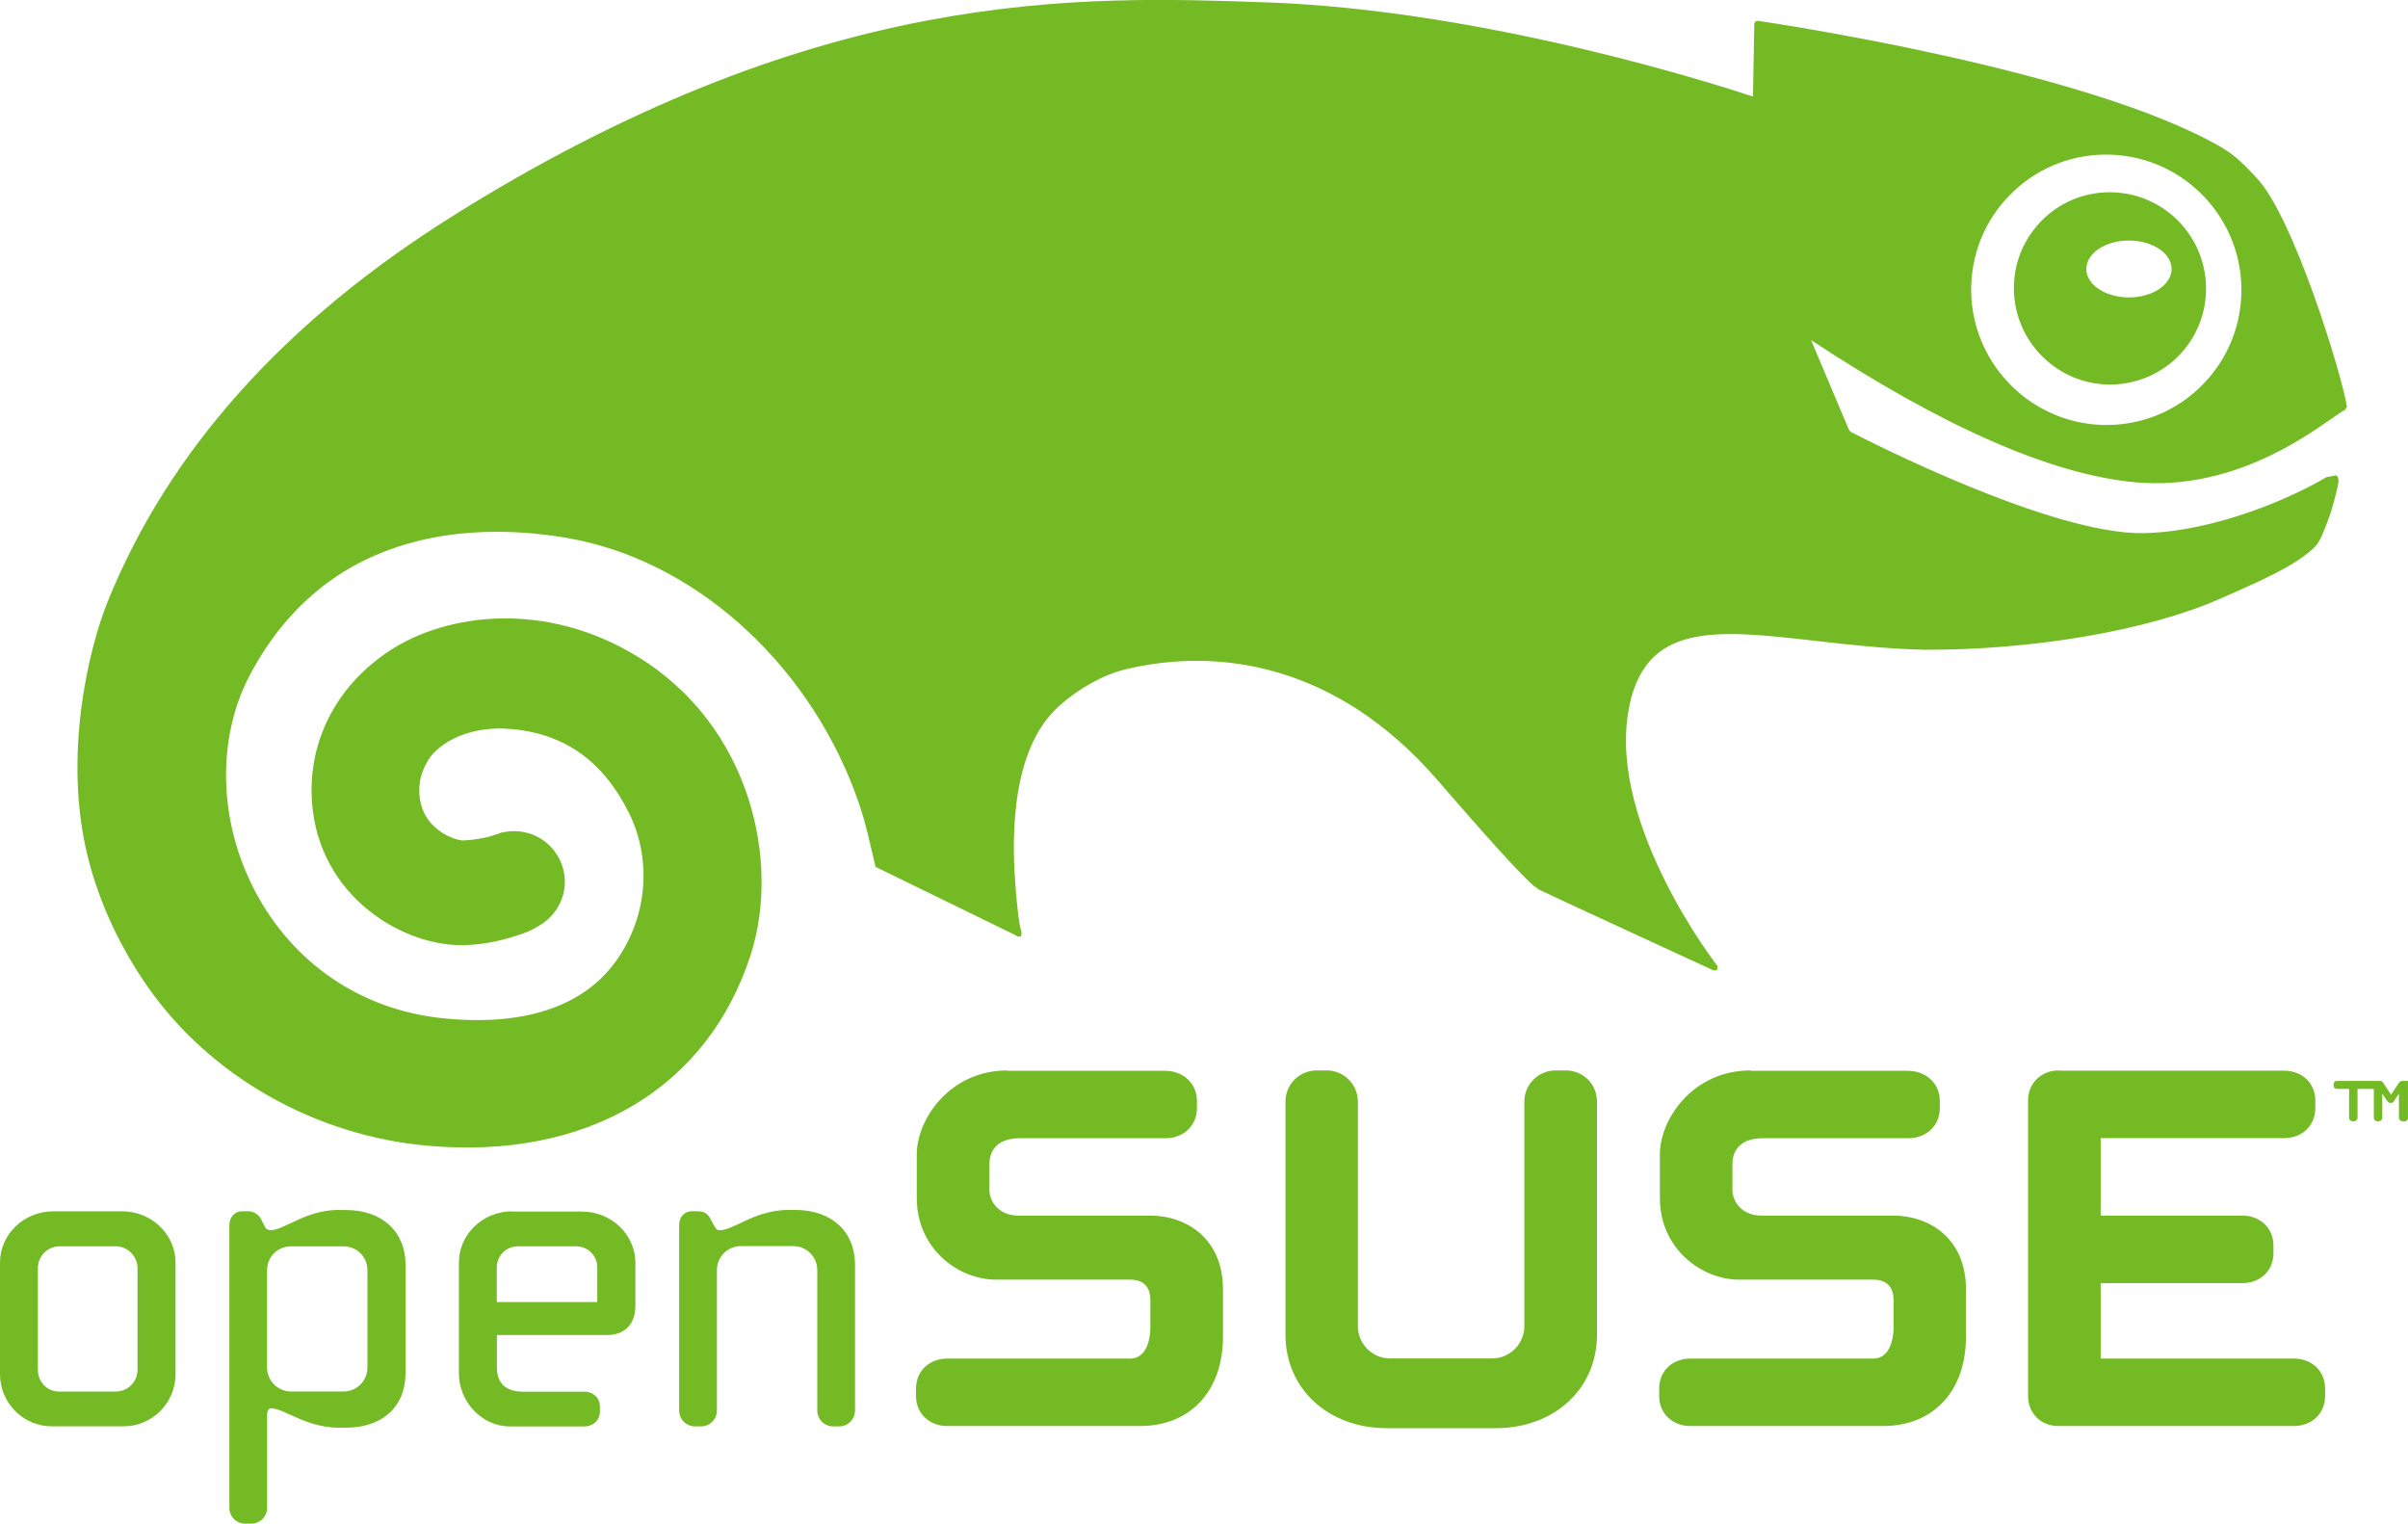 <svg xmlns="http://www.w3.org/2000/svg" viewBox="0 0 248.41 157.15"><g transform="translate(-72.796-75.42)" fill="#73ba25"><path d="m290.12 115.08c-5.461-.201-9.747-4.804-9.565-10.272.084-2.648 1.216-5.095 3.139-6.901 1.931-1.806 4.453-2.746 7.101-2.647 5.468.191 9.756 4.787 9.572 10.264-.083 2.639-1.199 5.086-3.13 6.901-1.94 1.798-4.462 2.739-7.118 2.656m2.298-8.983c2.43 0 4.403-1.315 4.403-2.93 0-1.623-1.972-2.939-4.403-2.939-2.432 0-4.396 1.315-4.396 2.939 0 1.615 1.965 2.93 4.396 2.93"/><path d="m177.78 172.03l.351-.033.057-.416c-.09-.327-.302-.62-.629-4.671-.278-3.585-.841-13.416 4.107-18.291 1.92-1.903 4.85-3.593 7.162-4.14 9.48-2.311 21.786-.711 32.29 11.44 5.423 6.279 8.08 9.145 9.415 10.427l.457.424.556.4c.433.245 18.06 8.362 18.06 8.362l.359-.09.009-.383c-.114-.131-11.17-14.413-9.211-26.18 1.552-9.374 9.01-8.533 19.328-7.357 3.372.384 7.21.825 11.179.915 11.08.065 23.02-1.968 30.376-5.185 4.76-2.082 7.798-3.454 9.701-5.185.685-.563 1.044-1.494 1.412-2.474l.254-.661c.31-.792.759-2.491.955-3.413.09-.408.131-.849-.156-1.07l-1.02.188c-3.225 1.935-11.302 5.626-18.862 5.773-9.366.195-28.24-9.424-30.21-10.444l-.188-.22c-.474-1.127-3.308-7.831-3.904-9.243 13.588 8.949 24.856 13.898 33.487 14.665 9.603.857 17.09-4.385 20.292-6.623.628-.424 1.102-.768 1.298-.841l.204-.335c-.532-3.372-5.553-19.704-9.342-23.623-1.053-1.078-1.894-2.123-3.593-3.119-13.726-8-46.32-12.837-47.842-13.06l-.261.074-.098.228c0 0-.123 6.761-.14 7.513-3.332-1.111-27.525-8.926-50.21-9.717-19.229-.678-45.498-1.592-82.62 21.22l-1.094.686c-17.458 10.893-29.51 24.317-35.814 39.93-1.976 4.907-4.638 15.989-2.01 26.416 1.143 4.565 3.258 9.137 6.117 13.237 6.443 9.259 17.262 15.409 28.914 16.445 16.445 1.469 28.906-5.92 33.34-19.753 3.046-9.545 0-23.549-11.677-30.694-9.497-5.822-19.72-4.491-25.64-.58-5.144 3.413-8.06 8.704-8 14.527.114 10.313 9.01 15.8 15.392 15.809 1.861 0 3.723-.318 5.83-1 .744-.229 1.453-.506 2.229-.988l.237-.155.155-.09-.057.025c1.462-.98 2.343-2.596 2.343-4.328 0-.474-.074-.955-.204-1.437-.751-2.605-3.332-4.189-6.01-3.699l-.359.074-.49.163-.711.237c-1.47.367-2.581.392-2.809.4-.751-.049-4.434-1.151-4.434-5.185v-.049c.009-1.478.605-2.515.931-3.079 1.135-1.797 4.271-3.56 8.508-3.185 5.553.473 9.554 3.323 12.208 8.697 2.466 4.997 1.821 11.138-1.658 15.645-3.454 4.467-9.602 6.361-17.785 5.471-8.247-.906-15.22-5.65-19.12-13.04-3.821-7.219-4.03-15.784-.547-22.365 8.353-15.76 24.12-15.597 32.768-14.1 12.804 2.213 24.423 12.46 29.592 26.09.825 2.172 1.249 3.895 1.616 5.463l.556 2.36 14.461 7.06.197.139m102.79-76.92c-2.726 2.531-4.287 5.985-4.418 9.709-.252 7.675 5.774 14.14 13.449 14.429 3.74.122 7.284-1.193 10-3.74 2.719-2.539 4.279-5.985 4.418-9.701.261-7.684-5.765-14.159-13.456-14.436-3.724-.122-7.276 1.192-9.995 3.74" fill-rule="evenodd"/><path d="m320.78 191.07h-.162c-.187 0-.349-.162-.349-.349v-2.501l-.548.834c-.062.087-.174.124-.274.124h-.062c-.099 0-.212-.037-.274-.124l-.56-.834v2.501c0 .187-.162.349-.361.349h-.162c-.187 0-.349-.162-.349-.349v-2.987h-1.68v2.987c0 .187-.174.349-.373.349h-.149c-.187 0-.349-.162-.349-.349v-2.987h-1.257c-.187 0-.336-.125-.336-.323v-.174c0-.199.149-.324.336-.324h4.406c.174 0 .286.062.349.162l.834 1.257.834-1.257c.062-.087.162-.162.349-.162h.56v3.833c0 .187-.174.349-.373.349"/><path d="m176.73 185.83c-6.02 0-9.359 5.102-9.359 8.637v4.53c0 5.19 4.244 8.413 8.189 8.413h13.814c1.73 0 2.091 1.132 2.091 2.091v2.925c0 .311-.05 3.124-2.091 3.124h-18.854c-1.867 0-3.223 1.294-3.223 3.074v.809c0 1.767 1.344 3.074 3.223 3.074h19.888c5.19 0 8.55-3.609 8.55-9.21v-4.891c0-5.252-3.783-7.604-7.529-7.604h-13.59c-2.054 0-2.974-1.518-2.974-2.613v-2.688c0-1.705 1.132-2.676 3.124-2.676h15.06c1.842 0 3.223-1.319 3.223-3.074v-.809c0-1.742-1.406-3.074-3.285-3.074h-16.229"/><path d="m233.27 185.83c-1.78 0-3.223 1.444-3.223 3.223v23.15c0 1.842-1.506 3.335-3.335 3.335h-10.504c-1.842 0-3.335-1.494-3.335-3.335v-23.15c0-1.78-1.431-3.223-3.223-3.223h-1.02c-1.792 0-3.223 1.419-3.223 3.223v24.03c0 5.588 4.393 9.645 10.454 9.645h11.226c6.06 0 10.454-4.057 10.454-9.645v-24.03c0-1.805-1.419-3.223-3.223-3.223h-1.02"/><path d="m253.39 185.83c-6.02 0-9.359 5.102-9.359 8.637v4.53c0 5.19 4.256 8.413 8.189 8.413h13.814c1.73 0 2.103 1.132 2.103 2.091v2.925c0 .311-.062 3.124-2.103 3.124h-18.854c-1.867 0-3.223 1.294-3.223 3.074v.809c0 1.767 1.356 3.074 3.223 3.074h19.875c5.202 0 8.55-3.609 8.55-9.21v-4.891c0-5.252-3.771-7.604-7.529-7.604h-13.59c-2.053 0-2.974-1.518-2.974-2.613v-2.688c0-1.705 1.132-2.676 3.111-2.676h15.06c1.829 0 3.223-1.319 3.223-3.074v-.809c0-1.742-1.406-3.074-3.298-3.074h-16.216"/><path d="m285.16 185.83c-1.779 0-3.148 1.319-3.148 3.074v30.528c0 1.742 1.319 3.074 3.086 3.074h24.33c1.867 0 3.224-1.294 3.224-3.074v-.809c0-1.767-1.344-3.074-3.224-3.074 0 0-19.03 0-19.925 0 0-.797 0-6.982 0-7.778.896 0 14.599 0 14.599 0 1.867 0 3.223-1.294 3.223-3.087v-.796c0-1.78-1.357-3.086-3.223-3.086 0 0-13.702 0-14.599 0 0-.796 0-7.193 0-7.99.896 0 18.917 0 18.917 0 1.867 0 3.224-1.294 3.224-3.074v-.809c0-1.78-1.357-3.074-3.224-3.074h-23.25"/><path d="m78.31 200.36c-3.037 0-5.513 2.365-5.513 5.289v11.512c0 2.962 2.389 5.376 5.327 5.376h7.442c2.937 0 5.339-2.414 5.339-5.376v-11.512c0-2.912-2.477-5.289-5.513-5.289h-7.081m-1.605 16.353v-10.504c0-1.232 1.01-2.24 2.24-2.24h5.799c1.207 0 2.24 1.021 2.24 2.24v10.504c0 1.232-1.01 2.24-2.24 2.24h-5.849c-1.232 0-2.19-.983-2.19-2.24"/><path d="m107.78 200.22c-2.153 0-3.759.772-5.065 1.394-.784.373-1.469.697-2 .697-.224 0-.436-.099-.548-.274l-.485-.946c-.112-.249-.61-.734-1.232-.734h-.722c-.697 0-1.269.623-1.269 1.406v29.18c0 .908.709 1.63 1.63 1.63h.635c.896 0 1.63-.734 1.63-1.63v-9.683c0-.286.187-.585.361-.585.535 0 1.22.299 2.02.672 1.294.585 2.912 1.331 5.065 1.331h.672c3.796 0 6.16-2.165 6.16-5.65v-11.139c0-3.435-2.414-5.662-6.16-5.662h-.684v-.012m-7.442 16.266v-10.04c0-1.381 1.083-2.464 2.464-2.464h5.426c1.381 0 2.464 1.083 2.464 2.464v10.04c0 1.357-1.095 2.464-2.464 2.464h-5.426c-1.357 0-2.464-1.108-2.464-2.464"/><path d="m125.65 200.36c-3.037 0-5.513 2.365-5.513 5.289v11.425c0 2.962 2.402 5.476 5.239 5.476h7.679c.946 0 1.63-.647 1.63-1.543v-.498c0-.896-.685-1.543-1.63-1.543h-6.297c-1.767 0-2.701-.859-2.701-2.514 0 0 0-2.875 0-3.335.51 0 11.375 0 11.375 0 1.817 0 2.912-1.12 2.912-3.01v-4.43c0-2.912-2.476-5.289-5.513-5.289h-7.168l-.013-.025m-1.605 5.799c0-1.22.958-2.19 2.19-2.19h5.986c1.232 0 2.19.958 2.19 2.19 0 0 0 3.099 0 3.559-.485 0-9.881 0-10.367 0 0-.46 0-3.559 0-3.559"/><path d="m154.18 200.22c-2.141 0-3.759.759-5.05 1.381-.809.373-1.506.709-2.066.709-.249 0-.349-.025-.535-.361l-.448-.821c-.249-.51-.684-.772-1.282-.772h-.635c-.759 0-1.307.585-1.307 1.406v19.14c0 .909.722 1.643 1.63 1.643h.635c.896 0 1.63-.734 1.63-1.643v-14.486c0-1.357 1.108-2.464 2.464-2.464h5.426c1.357 0 2.464 1.108 2.464 2.464v14.486c0 .909.722 1.643 1.631 1.643h.635c.896 0 1.63-.734 1.63-1.643v-15.02c0-3.435-2.414-5.662-6.16-5.662h-.684"/></g></svg>